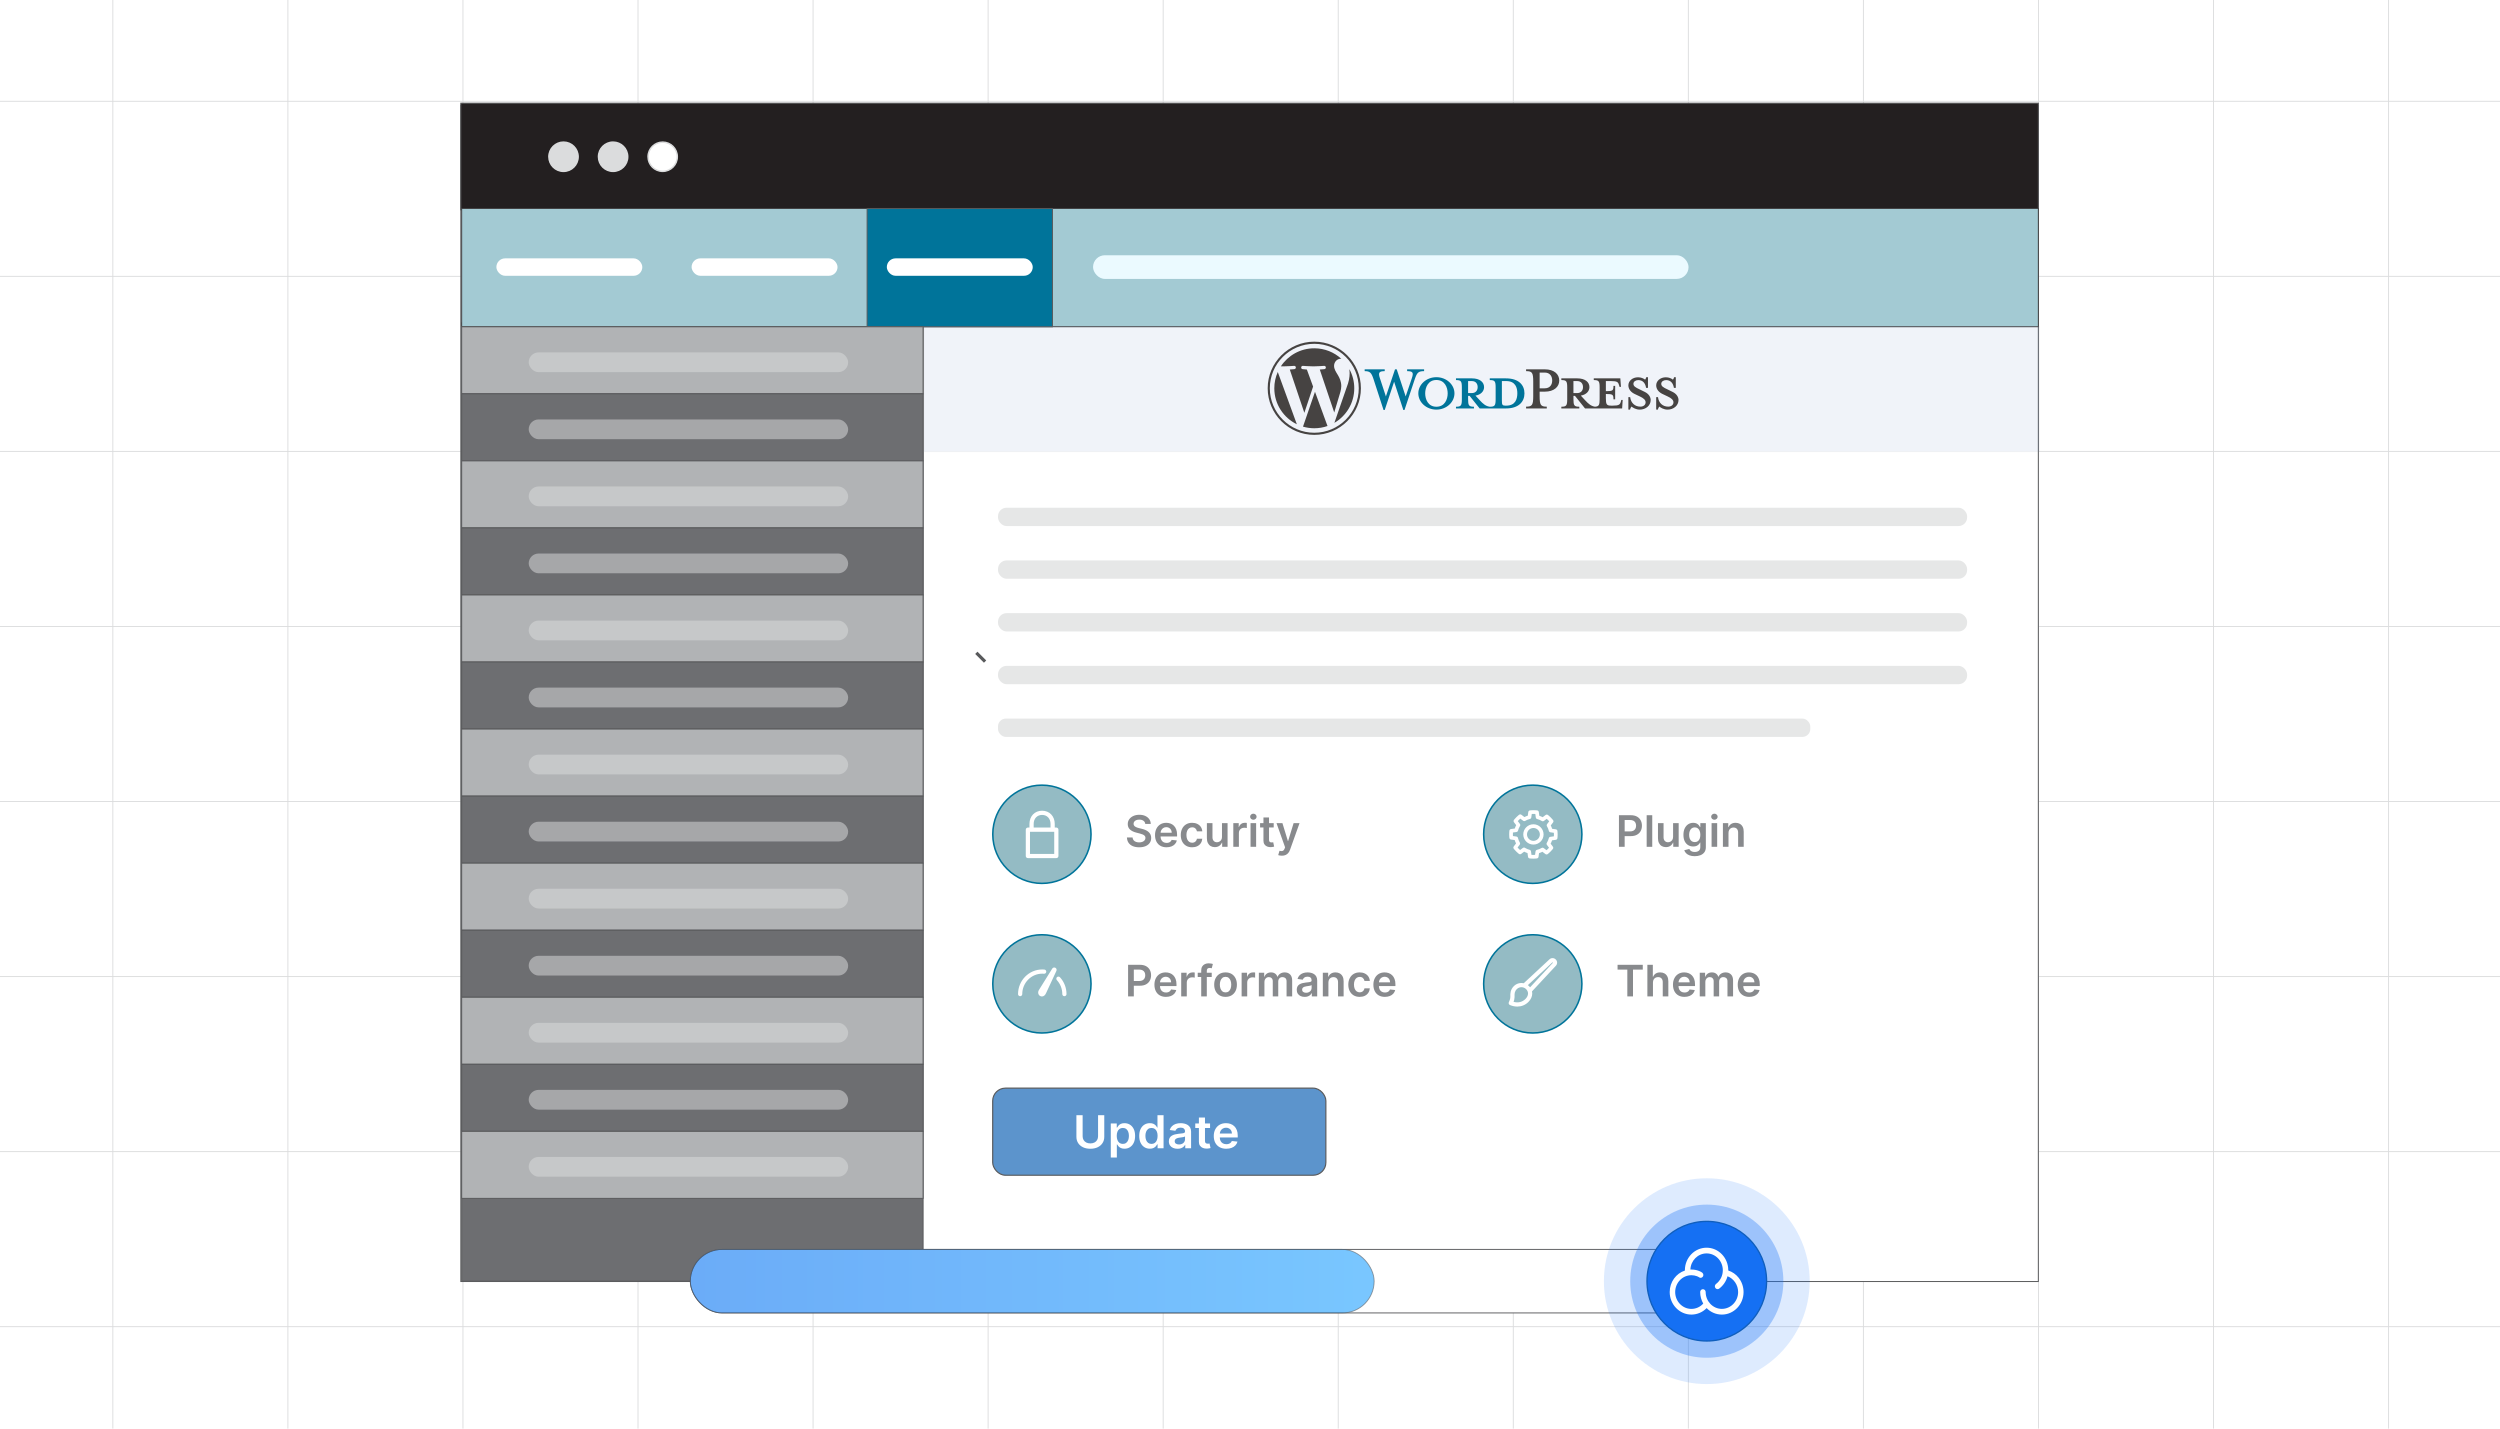 <?xml version="1.0" encoding="UTF-8"?><svg id="Layer_1" xmlns="http://www.w3.org/2000/svg" xmlns:xlink="http://www.w3.org/1999/xlink" viewBox="0 0 350 200"><defs><clipPath id="clippath"><rect width="350" height="200" fill="none" stroke-width="0"/></clipPath><clipPath id="clippath-1"><rect x="-80.979" y="-2.392" width="511.957" height="204.783" fill="none" stroke-width="0"/></clipPath><linearGradient id="linear-gradient" x1="96.643" y1="179.366" x2="192.383" y2="179.366" gradientUnits="userSpaceOnUse"><stop offset=".001" stop-color="#0070f3"/><stop offset=".999" stop-color="#189eff"/></linearGradient><filter id="drop-shadow-1" filterUnits="userSpaceOnUse"><feOffset dx=".278" dy=".278"/><feGaussianBlur result="blur" stdDeviation=".417"/><feFlood flood-color="#333" flood-opacity=".07"/><feComposite in2="blur" operator="in"/><feComposite in="SourceGraphic"/></filter></defs><g clip-path="url(#clippath)"><rect width="350" height="200" fill="#fff" stroke-width="0"/><rect x="-80.979" y="-2.392" width="511.957" height="204.783" fill="#fff" stroke-width="0"/><rect x="-80.979" y="-2.392" width="511.957" height="204.783" fill="#fff" stroke-width="0"/><g clip-path="url(#clippath-1)"><rect x="-80.881" y="-2.434" width="511.957" height="204.783" fill="#fff" stroke-width="0"/><rect x="-204.773" y="-279.914" width="759.742" height="759.742" fill="none" stroke="#dbdcdd" stroke-miterlimit="10" stroke-width=".128"/><line x1="-204.773" y1="185.734" x2="554.969" y2="185.734" fill="none" stroke="#dbdcdd" stroke-miterlimit="10" stroke-width=".128"/><line x1="-204.773" y1="161.227" x2="554.969" y2="161.227" fill="none" stroke="#dbdcdd" stroke-miterlimit="10" stroke-width=".128"/><line x1="-204.773" y1="136.719" x2="554.969" y2="136.719" fill="none" stroke="#dbdcdd" stroke-miterlimit="10" stroke-width=".128"/><line x1="-204.773" y1="112.211" x2="554.969" y2="112.211" fill="none" stroke="#dbdcdd" stroke-miterlimit="10" stroke-width=".128"/><line x1="-204.773" y1="87.703" x2="554.969" y2="87.703" fill="none" stroke="#dbdcdd" stroke-miterlimit="10" stroke-width=".128"/><line x1="-204.773" y1="63.196" x2="554.969" y2="63.196" fill="none" stroke="#dbdcdd" stroke-miterlimit="10" stroke-width=".128"/><line x1="-204.773" y1="38.688" x2="554.969" y2="38.688" fill="none" stroke="#dbdcdd" stroke-miterlimit="10" stroke-width=".128"/><line x1="-204.773" y1="14.18" x2="554.969" y2="14.18" fill="none" stroke="#dbdcdd" stroke-miterlimit="10" stroke-width=".128"/><line x1="334.399" y1="-279.914" x2="334.399" y2="479.828" fill="none" stroke="#dbdcdd" stroke-miterlimit="10" stroke-width=".128"/><line x1="309.891" y1="-279.914" x2="309.891" y2="479.828" fill="none" stroke="#dbdcdd" stroke-miterlimit="10" stroke-width=".128"/><line x1="285.383" y1="-279.914" x2="285.383" y2="479.828" fill="none" stroke="#dbdcdd" stroke-miterlimit="10" stroke-width=".128"/><line x1="260.875" y1="-279.914" x2="260.875" y2="479.828" fill="none" stroke="#dbdcdd" stroke-miterlimit="10" stroke-width=".128"/><line x1="236.368" y1="-279.914" x2="236.368" y2="479.828" fill="none" stroke="#dbdcdd" stroke-miterlimit="10" stroke-width=".128"/><line x1="211.86" y1="-279.914" x2="211.86" y2="479.828" fill="none" stroke="#dbdcdd" stroke-miterlimit="10" stroke-width=".128"/><line x1="187.352" y1="-279.914" x2="187.352" y2="479.828" fill="none" stroke="#dbdcdd" stroke-miterlimit="10" stroke-width=".128"/><line x1="162.844" y1="-279.914" x2="162.844" y2="479.828" fill="none" stroke="#dbdcdd" stroke-miterlimit="10" stroke-width=".128"/><line x1="138.336" y1="-279.914" x2="138.336" y2="479.828" fill="none" stroke="#dbdcdd" stroke-miterlimit="10" stroke-width=".128"/><line x1="113.829" y1="-279.914" x2="113.829" y2="479.828" fill="none" stroke="#dbdcdd" stroke-miterlimit="10" stroke-width=".128"/><line x1="89.321" y1="-279.914" x2="89.321" y2="479.828" fill="none" stroke="#dbdcdd" stroke-miterlimit="10" stroke-width=".128"/><line x1="64.813" y1="-279.914" x2="64.813" y2="479.828" fill="none" stroke="#dbdcdd" stroke-miterlimit="10" stroke-width=".128"/><line x1="40.305" y1="-279.914" x2="40.305" y2="479.828" fill="none" stroke="#dbdcdd" stroke-miterlimit="10" stroke-width=".128"/><line x1="15.797" y1="-279.914" x2="15.797" y2="479.828" fill="none" stroke="#dbdcdd" stroke-miterlimit="10" stroke-width=".128"/><g id="row1"><path id="icon:5" d="M188.159,94.651l-1.113.522c-.288.135-.457.44-.413.756l.163,1.241-.522-1.113c-.135-.288-.44-.457-.756-.413l-1.241.163,1.113-.522c.288-.135.457-.44.413-.756l-.163-1.241.522,1.113c.135.288.44.457.756.413l1.241-.163Z" fill="#fff" stroke-width="0"/></g><g id="row1-2"><path id="icon:5-2" d="M162.746,99.706l-.771.243c-.199.063-.336.247-.335.457l-.002.823-.243-.771c-.063-.199-.247-.336-.457-.335l-.823-.002.771-.243c.199-.063.336-.247.335-.457l.002-.823.243.771c.063.199.247.336.457.335l.823.002Z" fill="#fff" stroke-width="0"/></g><g id="row1-3"><path id="icon:5-3" d="M184.294,116.366l-.607-.499c-.157-.129-.38-.142-.55-.03l-.671.435.499-.607c.129-.157.142-.38.03-.55l-.435-.671.607.499c.157.129.38.142.55.03l.671-.435-.499.607c-.129.157-.142.38-.03.55l.435.671Z" fill="#fff" stroke-width="0"/></g></g><rect x="64.515" y="14.717" width="220.852" height="164.698" fill="#fff" stroke="#58595b" stroke-miterlimit="10" stroke-width=".138"/><rect x="64.515" y="14.442" width="220.852" height="14.94" fill="#231f20" stroke="#58595b" stroke-miterlimit="10" stroke-width=".138"/><circle cx="78.892" cy="21.944" r="2.046" fill="#dbdcdd" stroke="#dbdcdd" stroke-miterlimit="10" stroke-width=".212"/><circle cx="85.833" cy="21.944" r="2.046" fill="#dbdcdd" stroke="#dbdcdd" stroke-miterlimit="10" stroke-width=".212"/><circle cx="92.775" cy="21.944" r="2.046" fill="#fff" stroke="#dbdcdd" stroke-miterlimit="10" stroke-width=".212"/><rect x="64.633" y="45.198" width="64.599" height="134.168" fill="#6d6e71" stroke="#58595b" stroke-miterlimit="10" stroke-width=".138"/><rect x="64.633" y="29.186" width="220.735" height="16.555" fill="#a3cad3" stroke="#414042" stroke-miterlimit="10" stroke-width=".138"/><rect x="121.394" y="29.186" width="25.95" height="16.564" fill="#00749a" stroke="#58595b" stroke-miterlimit="10" stroke-width=".138"/><rect x="64.633" y="45.75" width="64.599" height="9.386" fill="#b1b3b5" stroke="#58595b" stroke-miterlimit="10" stroke-width=".138"/><rect x="64.633" y="55.136" width="64.599" height="9.386" fill="#6d6e71" stroke="#58595b" stroke-miterlimit="10" stroke-width=".138"/><rect x="64.633" y="64.522" width="64.599" height="9.386" fill="#b1b3b5" stroke="#58595b" stroke-miterlimit="10" stroke-width=".138"/><rect x="64.633" y="73.909" width="64.599" height="9.386" fill="#6d6e71" stroke="#58595b" stroke-miterlimit="10" stroke-width=".138"/><rect x="64.633" y="83.295" width="64.599" height="9.386" fill="#b1b3b5" stroke="#58595b" stroke-miterlimit="10" stroke-width=".138"/><rect x="64.633" y="92.681" width="64.599" height="9.386" fill="#6d6e71" stroke="#58595b" stroke-miterlimit="10" stroke-width=".138"/><rect x="64.633" y="102.067" width="64.599" height="9.386" fill="#b1b3b5" stroke="#58595b" stroke-miterlimit="10" stroke-width=".138"/><rect x="64.633" y="111.454" width="64.599" height="9.386" fill="#6d6e71" stroke="#58595b" stroke-miterlimit="10" stroke-width=".138"/><rect x="64.633" y="120.84" width="64.599" height="9.386" fill="#b1b3b5" stroke="#58595b" stroke-miterlimit="10" stroke-width=".138"/><rect x="64.633" y="130.226" width="64.599" height="9.386" fill="#6d6e71" stroke="#58595b" stroke-miterlimit="10" stroke-width=".138"/><rect x="64.633" y="139.612" width="64.599" height="9.386" fill="#b1b3b5" stroke="#58595b" stroke-miterlimit="10" stroke-width=".138"/><rect x="64.633" y="148.998" width="64.599" height="9.386" fill="#6d6e71" stroke="#58595b" stroke-miterlimit="10" stroke-width=".138"/><rect x="64.633" y="158.385" width="64.599" height="9.386" fill="#b1b3b5" stroke="#58595b" stroke-miterlimit="10" stroke-width=".138"/><rect x="74.019" y="49.336" width="44.722" height="2.766" rx="1.383" ry="1.383" fill="#c6c8c9" stroke-width="0"/><rect x="74.019" y="58.722" width="44.722" height="2.766" rx="1.383" ry="1.383" fill="#dbdcdd" opacity=".52" stroke-width="0"/><rect x="74.019" y="68.109" width="44.722" height="2.766" rx="1.383" ry="1.383" fill="#c6c8c9" stroke-width="0"/><rect x="74.019" y="77.495" width="44.722" height="2.766" rx="1.383" ry="1.383" fill="#dbdcdd" opacity=".52" stroke-width="0"/><rect x="74.019" y="86.881" width="44.722" height="2.766" rx="1.383" ry="1.383" fill="#c6c8c9" stroke-width="0"/><rect x="74.019" y="96.267" width="44.722" height="2.766" rx="1.383" ry="1.383" fill="#dbdcdd" opacity=".52" stroke-width="0"/><rect x="74.019" y="105.653" width="44.722" height="2.766" rx="1.383" ry="1.383" fill="#c6c8c9" stroke-width="0"/><rect x="74.019" y="115.04" width="44.722" height="2.766" rx="1.383" ry="1.383" fill="#dbdcdd" opacity=".52" stroke-width="0"/><rect x="74.019" y="124.426" width="44.722" height="2.766" rx="1.383" ry="1.383" fill="#c6c8c9" stroke-width="0"/><rect x="74.019" y="133.812" width="44.722" height="2.766" rx="1.383" ry="1.383" fill="#dbdcdd" opacity=".52" stroke-width="0"/><rect x="74.019" y="143.198" width="44.722" height="2.766" rx="1.383" ry="1.383" fill="#c6c8c9" stroke-width="0"/><rect x="74.019" y="152.584" width="44.722" height="2.766" rx="1.383" ry="1.383" fill="#dbdcdd" opacity=".52" stroke-width="0"/><rect x="74.019" y="161.971" width="44.722" height="2.766" rx="1.383" ry="1.383" fill="#c6c8c9" stroke-width="0"/><rect x="69.494" y="36.171" width="20.429" height="2.439" rx="1.22" ry="1.22" fill="#fff" stroke-width="0"/><rect x="96.824" y="36.171" width="20.429" height="2.439" rx="1.22" ry="1.22" fill="#fff" stroke-width="0"/><rect x="124.155" y="36.171" width="20.429" height="2.439" rx="1.22" ry="1.22" fill="#fff" stroke-width="0"/><rect x="153.026" y="35.734" width="83.372" height="3.313" rx="1.656" ry="1.656" fill="#ebfaff" stroke-width="0"/><line x1="136.686" y1="91.395" x2="137.912" y2="92.622" fill="none" stroke="#58595b" stroke-miterlimit="10" stroke-width=".45"/><rect x="129.359" y="45.709" width="156.125" height="17.519" fill="#3f6eb6" opacity=".08" stroke="#9c9ea1" stroke-miterlimit="10" stroke-width=".129"/><path d="M210.832,52.971h-2.264v.24c.708,0,.822.152.822,1.05v1.619c0,.898-.114,1.062-.822,1.062-.544-.076-.911-.367-1.417-.923l-.582-.632c.784-.139,1.201-.632,1.201-1.189,0-.696-.594-1.227-1.707-1.227h-2.226v.24c.708,0,.822.152.822,1.05v1.619c0,.898-.114,1.062-.822,1.062v.24h2.517v-.24c-.708,0-.822-.165-.822-1.062v-.455h.215l1.404,1.758h3.68c1.808,0,2.593-.961,2.593-2.112-0-1.151-.784-2.099-2.593-2.099h0ZM205.533,55.032v-1.682h.518c.569,0,.822.392.822.847,0,.443-.253.835-.822.835h-.518ZM210.87,56.791h-.089c-.455,0-.518-.114-.518-.696v-2.745h.607c1.315,0,1.556.961,1.556,1.707,0,.771-.24,1.733-1.556,1.733ZM196.794,55.501l.873-2.58c.253-.746.139-.961-.67-.961v-.253h2.378v.253c-.797,0-.986.19-1.303,1.113l-1.442,4.326h-.164l-1.29-3.959-1.315,3.959h-.164l-1.404-4.325c-.304-.923-.506-1.113-1.24-1.113v-.253h2.808v.253c-.746,0-.949.177-.683.961l.847,2.58,1.277-3.794h.24l1.252,3.794h0ZM201.094,57.347c-1.391,0-2.53-1.024-2.53-2.277,0-1.24,1.138-2.264,2.53-2.264s2.53,1.024,2.53,2.264c0,1.252-1.138,2.277-2.53,2.277ZM201.094,53.199c-1.163,0-1.568,1.05-1.568,1.872,0,.835.405,1.872,1.568,1.872,1.176,0,1.581-1.037,1.581-1.872-0-.822-.405-1.872-1.581-1.872h0Z" fill="#00749a" stroke-width="0"/><path d="M216.549,56.93v.253h-2.896v-.253c.848,0,.999-.215.999-1.48v-2.023c0-1.265-.152-1.467-.999-1.467v-.253h2.618c1.303,0,2.024.67,2.024,1.569,0,.873-.721,1.556-2.024,1.556h-.721v.62c0,1.265.152,1.48.999,1.48h0ZM216.271,52.161h-.721v2.201h.721c.708,0,1.037-.493,1.037-1.088,0-.607-.329-1.113-1.037-1.113ZM226.983,55.994l-.063.228c-.114.417-.253.569-1.151.569h-.177c-.658,0-.771-.152-.771-1.05v-.582c.987,0,1.062.088,1.062.746h.24v-1.885h-.24c0,.658-.076.746-1.062.746v-1.416h.696c.898,0,1.037.152,1.151.569l.064.24h.202l-.088-1.189h-3.719v.24c.708,0,.822.152.822,1.05v1.619c0,.822-.097,1.028-.655,1.058-.531-.081-.895-.37-1.394-.919l-.582-.632c.784-.139,1.202-.632,1.202-1.189,0-.696-.595-1.227-1.707-1.227h-2.226v.24c.708,0,.822.152.822,1.05v1.619c0,.898-.114,1.062-.822,1.062v.24h2.517v-.24c-.708,0-.822-.165-.822-1.062v-.455h.215l1.404,1.758h5.198l.076-1.189-.19-0h0ZM220.28,55.032v-1.682h.518c.569,0,.822.392.822.847,0,.443-.253.835-.822.835h-.518ZM229.55,57.347c-.506,0-.949-.266-1.138-.43-.063.063-.177.253-.202.43h-.24v-1.745h.253c.101.835.683,1.328,1.429,1.328.405,0,.734-.228.734-.607,0-.329-.291-.582-.809-.822l-.721-.342c-.506-.24-.885-.658-.885-1.214,0-.607.569-1.125,1.353-1.125.417,0,.771.152.987.329.063-.051.127-.19.164-.342h.24v1.493h-.266c-.089-.595-.417-1.088-1.088-1.088-.354,0-.683.202-.683.519,0,.329.266.506.873.784l.696.342c.607.291.847.759.847,1.138 0.0.797-.696,1.353-1.543,1.353h0ZM233.446,57.347c-.506,0-.949-.266-1.138-.43-.063.063-.177.253-.202.43h-.24v-1.745h.253c.101.835.683,1.328,1.429,1.328.405,0,.734-.228.734-.607,0-.329-.291-.582-.809-.822l-.721-.342c-.506-.24-.885-.658-.885-1.214,0-.607.569-1.125,1.353-1.125.417,0,.771.152.987.329.063-.051.126-.19.164-.342h.24v1.493h-.266c-.089-.595-.417-1.088-1.088-1.088-.354,0-.683.202-.683.519,0,.329.266.506.873.784l.696.342c.607.291.847.759.847,1.138-0.0.797-.696,1.353-1.543,1.353h0Z" fill="#464342" stroke-width="0"/><path d="M178.404,54.359c0,2.216,1.288,4.13,3.155,5.037l-2.67-7.316c-.32.717-.485,1.493-.485,2.278ZM187.78,54.077c0-.692-.248-1.171-.462-1.544-.284-.461-.55-.852-.55-1.313,0-.514.39-.994.94-.994.025,0,.048.003.072.004-.996-.912-2.322-1.469-3.78-1.469-1.955,0-3.676,1.003-4.677,2.523.131.004.255.007.36.007.586,0,1.492-.071,1.492-.071.302-.018.337.425.036.461,0,0-.303.036-.641.053l2.038,6.063,1.225-3.674-.872-2.389c-.301-.018-.587-.053-.587-.053-.302-.018-.266-.479.035-.461,0,0,.924.071,1.474.071.585,0,1.492-.071,1.492-.071.302-.018.337.425.036.461,0,0-.304.036-.641.053l2.023,6.017.558-1.866c.242-.774.426-1.33.426-1.809Z" fill="#464342" stroke-width="0"/><path d="M184.099,54.849l-1.679,4.88c.513.151,1.046.228,1.581.228.633 0,1.262-.107,1.859-.317-.015-.025-.029-.05-.04-.077l-1.721-4.714ZM188.912,51.674c.024.178.038.37.038.576,0,.568-.106,1.206-.426,2.005l-1.71,4.943c1.664-.97,2.783-2.773,2.783-4.838.002-.939-.234-1.862-.686-2.685h0Z" fill="#464342" stroke-width="0"/><path d="M184.001,47.834c-3.598,0-6.525,2.927-6.525,6.524s2.927,6.525,6.525,6.525,6.525-2.927,6.525-6.525c-0-3.598-2.928-6.524-6.525-6.524ZM184.001,60.585c-3.433,0-6.226-2.793-6.226-6.226s2.793-6.225,6.226-6.225,6.225,2.793,6.225,6.225c0,3.433-2.792,6.226-6.225,6.226h0Z" fill="#464342" stroke-width="0"/><rect x="139.719" y="71.079" width="135.677" height="2.567" rx="1.202" ry="1.202" fill="#e6e7e7" stroke-width="0"/><rect x="139.719" y="78.46" width="135.677" height="2.567" rx="1.202" ry="1.202" fill="#e6e7e7" stroke-width="0"/><rect x="139.719" y="93.221" width="135.677" height="2.567" rx="1.202" ry="1.202" fill="#e6e7e7" stroke-width="0"/><rect x="139.719" y="100.601" width="113.721" height="2.567" rx="1.101" ry="1.101" fill="#e6e7e7" stroke-width="0"/><rect x="139.719" y="85.84" width="135.677" height="2.567" rx="1.202" ry="1.202" fill="#e6e7e7" stroke-width="0"/><circle cx="145.867" cy="116.798" r="6.877" fill="#94bbc4" stroke="#00749a" stroke-miterlimit="10" stroke-width=".219"/><path d="M160.335,115.346c-.02-.189-.104-.336-.253-.441-.149-.105-.343-.158-.58-.158-.167,0-.31.025-.43.076-.119.05-.211.119-.274.205-.064.086-.096.185-.098.296,0,.092.021.172.064.24.043.068.101.125.174.172.074.047.155.086.244.118s.179.059.27.08l.415.103c.167.039.328.092.483.158.155.066.294.15.417.251.123.101.221.223.292.365.072.143.108.31.108.501,0,.259-.066.487-.199.684-.133.197-.324.35-.574.46-.25.11-.552.165-.906.165-.344,0-.643-.053-.895-.16-.253-.106-.45-.262-.592-.467-.142-.205-.218-.454-.23-.747h.789c.012.154.059.282.143.384s.192.179.327.229.286.076.453.076c.174,0,.327-.026.459-.079.132-.052.235-.126.31-.22.075-.094.113-.205.114-.332-.002-.115-.035-.21-.102-.286-.066-.076-.159-.139-.277-.19-.119-.051-.257-.097-.416-.137l-.503-.13c-.365-.093-.652-.236-.863-.426-.211-.191-.316-.445-.316-.762,0-.261.071-.489.213-.685.142-.196.335-.348.58-.457.245-.109.522-.163.832-.163.314,0,.589.054.826.163s.423.259.559.452c.135.192.205.413.209.662h-.771Z" fill="#888a8d" stroke-width="0"/><path d="M163.315,118.619c-.333,0-.62-.07-.861-.208-.241-.139-.427-.336-.556-.592-.129-.256-.194-.557-.194-.904,0-.341.065-.641.195-.899.13-.259.313-.46.548-.605.234-.144.51-.217.827-.217.205,0,.398.033.58.098s.343.167.484.303c.14.137.251.311.332.522s.121.462.121.752v.24h-2.72v-.527h1.97c-.002-.15-.034-.283-.097-.401-.063-.117-.151-.209-.265-.277-.113-.068-.244-.102-.394-.102-.16,0-.3.039-.421.116-.121.077-.215.178-.282.302s-.101.261-.102.409v.46c0,.193.035.358.106.496.07.138.169.243.296.315.127.073.275.109.445.109.114,0,.217-.016.309-.048.092-.033.172-.081.24-.144.067-.063.119-.142.153-.235l.73.082c-.046.193-.133.361-.262.504-.129.144-.293.254-.494.333-.2.078-.429.118-.687.118Z" fill="#888a8d" stroke-width="0"/><path d="M166.898,118.619c-.332,0-.615-.073-.852-.218-.237-.145-.419-.347-.547-.604-.127-.257-.191-.553-.191-.889,0-.337.065-.635.194-.893.129-.259.313-.46.55-.605.237-.144.517-.217.841-.217.269,0,.508.049.716.148.208.099.374.237.498.416.124.18.194.389.212.627h-.748c-.03-.16-.102-.293-.215-.4-.113-.107-.264-.161-.453-.161-.16,0-.3.043-.421.128-.121.086-.215.208-.282.369-.067.16-.101.351-.101.574,0,.227.033.42.1.583s.16.287.28.373c.12.087.262.131.424.131.115,0,.219-.022.31-.066s.168-.108.23-.191.104-.185.127-.305h.748c-.019.235-.088.443-.207.624s-.282.322-.488.423-.448.152-.726.152Z" fill="#888a8d" stroke-width="0"/><path d="M171.078,117.158v-1.922h.782v3.318h-.758v-.59h-.034c-.075.186-.198.338-.369.456-.17.118-.38.177-.629.177-.218,0-.409-.048-.576-.145s-.296-.239-.39-.426c-.093-.186-.14-.412-.14-.677v-2.113h.782v1.992c0,.21.058.377.173.501s.267.186.454.186c.115,0,.227-.028.335-.085s.197-.14.267-.252c.07-.112.105-.252.105-.42Z" fill="#888a8d" stroke-width="0"/><path d="M172.663,118.554v-3.318h.758v.553h.034c.06-.191.165-.339.312-.444.147-.104.316-.156.506-.156.043,0,.092.002.146.005.054.003.099.009.135.016v.719c-.033-.012-.085-.022-.157-.031s-.14-.014-.206-.014c-.143,0-.271.031-.383.092-.113.061-.202.146-.267.254-.065.108-.097.232-.097.373v1.951h-.782Z" fill="#888a8d" stroke-width="0"/><path d="M175.469,114.765c-.124,0-.231-.042-.32-.124-.089-.083-.134-.183-.134-.299,0-.118.044-.219.134-.302.089-.083.196-.124.32-.124.126,0,.232.042.321.124.088.083.133.184.133.302,0,.116-.044.216-.133.299-.088.083-.195.124-.321.124ZM175.076,118.554v-3.318h.782v3.318h-.782Z" fill="#888a8d" stroke-width="0"/><path d="M178.318,115.236v.605h-1.907v-.605h1.907ZM176.882,114.441h.782v3.115c0,.105.016.185.049.241.032.056.075.093.128.114.054.02.112.03.177.03.05,0,.095-.004.136-.011.041-.007.072-.014.094-.019l.132.611c-.042.014-.102.03-.179.047-.076.017-.171.027-.281.03-.196.006-.372-.024-.529-.09s-.281-.168-.373-.306c-.091-.138-.136-.311-.135-.518v-3.245Z" fill="#888a8d" stroke-width="0"/><path d="M179.458,119.798c-.106,0-.205-.008-.295-.025s-.161-.036-.215-.057l.182-.609c.113.033.215.049.305.047.089-.002.168-.029.236-.083.068-.054.126-.144.174-.269l.067-.179-1.203-3.387h.829l.765,2.506h.034l.768-2.506h.831l-1.328,3.72c-.062.176-.144.327-.246.453-.102.126-.228.222-.375.289-.147.067-.324.101-.528.101Z" fill="#888a8d" stroke-width="0"/><circle cx="145.867" cy="137.742" r="6.877" fill="#94bbc4" stroke="#00749a" stroke-miterlimit="10" stroke-width=".219"/><path d="M157.932,139.497v-4.424h1.659c.34,0,.625.064.856.19.231.127.406.301.525.522.119.221.178.472.178.752,0,.284-.06.536-.179.756-.12.22-.296.394-.529.519s-.52.189-.862.189h-1.1v-.659h.992c.199,0,.361-.034.488-.103.127-.069.221-.164.282-.285s.092-.26.092-.417c0-.157-.031-.295-.092-.415s-.156-.213-.283-.28-.291-.101-.491-.101h-.734v3.754h-.801Z" fill="#888a8d" stroke-width="0"/><path d="M163.232,139.562c-.333,0-.62-.07-.861-.208-.241-.139-.427-.336-.556-.592-.129-.256-.194-.557-.194-.904,0-.341.065-.641.195-.899.13-.259.313-.46.548-.605.234-.144.51-.217.827-.217.205,0,.398.033.58.098s.343.167.484.303c.14.137.251.311.332.522s.121.462.121.752v.24h-2.72v-.527h1.97c-.002-.15-.034-.283-.097-.401-.063-.117-.151-.209-.265-.277-.113-.068-.244-.102-.394-.102-.16,0-.3.039-.421.116-.121.077-.215.178-.282.302s-.101.261-.102.409v.46c0,.193.035.358.106.496.07.138.169.243.296.315.127.073.275.109.445.109.114,0,.217-.016.309-.048.092-.033.172-.081.24-.144.067-.063.119-.142.153-.235l.73.082c-.046.193-.133.361-.262.504-.129.144-.293.254-.494.333-.2.078-.429.118-.687.118Z" fill="#888a8d" stroke-width="0"/><path d="M165.369,139.497v-3.318h.758v.553h.034c.06-.191.165-.339.312-.444.147-.104.316-.156.506-.156.043,0,.092.002.146.005.054.003.099.009.135.016v.719c-.033-.012-.085-.022-.157-.031s-.14-.014-.206-.014c-.143,0-.271.031-.383.092-.113.061-.202.146-.267.254-.065.108-.097.232-.097.373v1.951h-.782Z" fill="#888a8d" stroke-width="0"/><path d="M169.641,136.179v.605h-1.961v-.605h1.961ZM168.17,139.497v-3.631c0-.224.046-.409.139-.558.093-.148.218-.259.375-.333.157-.073.331-.11.522-.11.136,0,.256.011.361.033.105.021.183.041.233.058l-.156.605c-.033-.01-.075-.021-.125-.031s-.106-.017-.169-.017c-.145,0-.248.035-.308.105-.06.07-.089.169-.089.299v3.579h-.784Z" fill="#888a8d" stroke-width="0"/><path d="M171.577,139.562c-.324,0-.605-.071-.842-.214-.238-.143-.422-.342-.552-.599s-.195-.556-.195-.898.065-.643.195-.901.315-.458.552-.601c.237-.142.518-.213.842-.213.324,0,.605.071.842.213.238.143.421.343.552.601s.196.558.196.901-.065.642-.196.898-.314.456-.552.599-.519.214-.842.214ZM171.581,138.936c.175,0,.322-.049.44-.146s.206-.228.265-.392.087-.347.087-.548c0-.203-.029-.387-.087-.552-.058-.165-.146-.296-.265-.394s-.265-.147-.44-.147c-.18,0-.33.049-.448.147-.119.098-.207.23-.266.394-.059.165-.088.349-.088.552,0,.202.029.384.088.548.058.164.146.295.266.392.119.097.268.146.448.146Z" fill="#888a8d" stroke-width="0"/><path d="M173.827,139.497v-3.318h.758v.553h.034c.06-.191.165-.339.312-.444.147-.104.316-.156.506-.156.043,0,.092.002.146.005.054.003.099.009.135.016v.719c-.033-.012-.085-.022-.157-.031s-.14-.014-.206-.014c-.143,0-.271.031-.383.092-.113.061-.202.146-.267.254-.065.108-.097.232-.097.373v1.951h-.782Z" fill="#888a8d" stroke-width="0"/><path d="M176.24,139.497v-3.318h.747v.564h.039c.068-.19.184-.339.343-.446.16-.107.351-.161.572-.161.225,0,.415.054.569.163.155.108.264.256.327.444h.035c.073-.185.197-.332.372-.442s.383-.165.623-.165c.306,0,.555.096.748.289.192.193.289.475.289.845v2.227h-.784v-2.106c0-.206-.055-.357-.164-.453s-.243-.144-.401-.144c-.189,0-.336.059-.442.176-.105.118-.158.27-.158.457v2.069h-.767v-2.139c0-.171-.052-.308-.155-.41-.102-.102-.237-.153-.402-.153-.112,0-.215.028-.307.085-.093.057-.166.137-.221.24-.055.102-.082.223-.082.359v2.018h-.781Z" fill="#888a8d" stroke-width="0"/><path d="M182.655,139.564c-.21,0-.399-.038-.567-.113-.167-.076-.3-.188-.398-.336-.097-.148-.145-.331-.145-.549,0-.187.035-.342.103-.464.069-.122.164-.22.283-.293.119-.074.255-.129.405-.168s.307-.066.468-.084c.194-.02.352-.038.473-.055s.209-.043.265-.078c.056-.035.083-.09.083-.165v-.013c0-.163-.048-.289-.144-.378s-.235-.134-.417-.134c-.191,0-.343.042-.454.126-.112.084-.188.182-.227.296l-.73-.104c.058-.202.152-.37.285-.506.132-.136.294-.238.485-.307.192-.068.403-.102.636-.102.159,0,.318.019.477.056.158.037.303.099.434.185.131.085.236.202.316.349s.12.331.12.551v2.221h-.752v-.456h-.025c-.048.092-.114.178-.2.258-.086.08-.193.144-.322.192s-.279.072-.452.072ZM182.858,138.989c.157,0,.293-.031.408-.094s.204-.146.267-.249.094-.217.094-.339v-.391c-.024.02-.065.039-.124.056-.058.017-.123.032-.195.045-.072.013-.144.024-.214.034-.07.01-.132.019-.184.026-.116.016-.221.042-.314.078-.092.036-.165.086-.218.15-.054.065-.08.146-.08.248,0,.144.053.252.158.326.104.073.238.11.401.11Z" fill="#888a8d" stroke-width="0"/><path d="M185.977,137.553v1.944h-.782v-3.318h.748v.564h.039c.076-.186.198-.334.365-.443.168-.109.376-.164.624-.164.229,0,.429.049.599.146.171.098.304.24.398.426.095.185.142.411.14.676v2.113h-.782v-1.992c0-.222-.057-.395-.171-.52-.115-.125-.273-.188-.475-.188-.137,0-.258.03-.364.09-.105.06-.189.145-.248.258s-.09.248-.09.409Z" fill="#888a8d" stroke-width="0"/><path d="M190.352,139.562c-.331,0-.615-.073-.852-.218-.237-.145-.419-.347-.547-.604-.127-.257-.191-.553-.191-.889,0-.337.065-.635.195-.893.129-.259.312-.46.549-.605.237-.144.518-.217.842-.217.27,0,.508.049.716.148s.374.237.498.416c.124.18.194.389.212.627h-.747c-.03-.16-.102-.293-.216-.4-.112-.107-.264-.161-.452-.161-.16,0-.3.043-.421.128-.121.086-.215.208-.282.369-.067.16-.101.351-.101.574,0,.227.033.42.1.583s.159.287.279.373c.121.087.262.131.425.131.115,0,.219-.022.31-.066.092-.044.169-.108.231-.191s.104-.185.128-.305h.747c-.019.235-.088.443-.208.624-.119.181-.282.322-.487.423-.206.102-.448.152-.727.152Z" fill="#888a8d" stroke-width="0"/><path d="M193.886,139.562c-.333,0-.62-.07-.861-.208-.241-.139-.427-.336-.556-.592-.13-.256-.195-.557-.195-.904,0-.341.065-.641.196-.899.13-.259.312-.46.547-.605.235-.144.511-.217.827-.217.205,0,.398.033.58.098.183.065.344.167.484.303.141.137.251.311.331.522.081.211.121.462.121.752v.24h-2.72v-.527h1.971c-.002-.15-.034-.283-.098-.401-.064-.117-.151-.209-.265-.277s-.244-.102-.394-.102c-.16,0-.301.039-.422.116s-.215.178-.281.302c-.067.124-.102.261-.102.409v.46c0,.193.035.358.105.496s.169.243.296.315.275.109.445.109c.113,0,.216-.016.309-.048.092-.033.172-.081.239-.144.068-.063.119-.142.153-.235l.731.082c-.046.193-.134.361-.263.504-.129.144-.293.254-.493.333-.2.078-.43.118-.686.118Z" fill="#888a8d" stroke-width="0"/><circle cx="214.589" cy="116.798" r="6.877" fill="#94bbc4" stroke="#00749a" stroke-miterlimit="10" stroke-width=".219"/><path d="M226.653,118.554v-4.424h1.659c.34,0,.625.064.856.19.231.127.405.301.524.522.119.221.179.472.179.752,0,.284-.06.536-.18.756-.119.22-.296.394-.529.519s-.52.189-.862.189h-1.099v-.659h.991c.198,0,.361-.034.488-.103.127-.069.221-.164.281-.285.061-.121.092-.26.092-.417,0-.157-.03-.295-.092-.415-.06-.12-.155-.213-.282-.28-.128-.067-.292-.101-.492-.101h-.734v3.754h-.801Z" fill="#888a8d" stroke-width="0"/><path d="M231.315,114.13v4.424h-.782v-4.424h.782Z" fill="#888a8d" stroke-width="0"/><path d="M234.232,117.158v-1.922h.782v3.318h-.759v-.59h-.034c-.075.186-.198.338-.368.456-.171.118-.381.177-.63.177-.218,0-.409-.048-.576-.145-.166-.097-.296-.239-.39-.426s-.141-.412-.141-.677v-2.113h.782v1.992c0,.21.058.377.173.501s.267.186.454.186c.115,0,.227-.028.334-.085.108-.056.197-.14.268-.252.069-.112.104-.252.104-.42Z" fill="#888a8d" stroke-width="0"/><path d="M237.261,119.867c-.281,0-.522-.038-.724-.114-.201-.075-.363-.177-.486-.303-.122-.127-.207-.267-.255-.421l.704-.17c.032.065.078.129.139.193.06.064.143.117.245.16s.233.064.39.064c.222,0,.405-.054.551-.161s.219-.283.219-.528v-.628h-.039c-.04.081-.1.164-.176.248-.077.085-.179.156-.305.214s-.284.086-.475.086c-.255,0-.485-.06-.692-.181-.206-.12-.37-.3-.492-.54s-.183-.54-.183-.902c0-.364.06-.672.183-.923.122-.251.286-.442.493-.572.208-.13.439-.195.693-.195.194,0,.355.033.481.098s.226.144.301.235.132.178.171.258h.043v-.549h.771v3.372c0,.284-.068.518-.203.704-.136.185-.32.325-.556.417-.234.092-.501.138-.799.138ZM237.268,117.893c.165,0,.307-.04.423-.121.117-.081.205-.197.266-.348.06-.151.091-.333.091-.544,0-.209-.03-.392-.09-.549-.06-.157-.147-.279-.264-.366-.115-.087-.258-.131-.426-.131-.175,0-.32.045-.436.136-.117.091-.205.215-.264.373-.06.158-.089.337-.089.537,0,.203.03.38.09.532s.148.27.266.354c.117.084.262.126.434.126Z" fill="#888a8d" stroke-width="0"/><path d="M240.016,114.765c-.124,0-.231-.042-.319-.124-.09-.083-.135-.183-.135-.299,0-.118.045-.219.135-.302.089-.083.195-.124.319-.124.125,0,.232.042.32.124.089.083.133.184.133.302,0,.116-.044.216-.133.299-.088.083-.195.124-.32.124ZM239.622,118.554v-3.318h.782v3.318h-.782Z" fill="#888a8d" stroke-width="0"/><path d="M241.989,116.61v1.944h-.782v-3.318h.748v.564h.039c.076-.186.198-.334.365-.443.168-.109.376-.164.624-.164.229,0,.429.049.599.146.171.098.304.24.398.426.095.185.142.411.14.676v2.113h-.782v-1.992c0-.222-.057-.395-.171-.52-.115-.125-.273-.188-.475-.188-.137,0-.258.03-.364.09-.105.06-.189.145-.248.258s-.09.248-.09.409Z" fill="#888a8d" stroke-width="0"/><circle cx="214.589" cy="137.742" r="6.877" fill="#94bbc4" stroke="#00749a" stroke-miterlimit="10" stroke-width=".219"/><path d="M226.459,135.745v-.672h3.529v.672h-1.367v3.752h-.795v-3.752h-1.367Z" fill="#888a8d" stroke-width="0"/><path d="M231.414,137.553v1.944h-.782v-4.424h.765v1.67h.039c.078-.188.198-.335.362-.444.163-.109.372-.163.625-.163.231,0,.432.048.603.144.172.097.305.238.398.423.095.185.142.413.142.68v2.113h-.782v-1.992c0-.223-.057-.397-.171-.521-.115-.124-.275-.187-.481-.187-.138,0-.262.03-.37.09-.108.06-.193.145-.255.258s-.092.248-.092.409Z" fill="#888a8d" stroke-width="0"/><path d="M235.829,139.562c-.333,0-.62-.07-.861-.208-.241-.139-.427-.336-.556-.592-.13-.256-.195-.557-.195-.904,0-.341.065-.641.196-.899.13-.259.312-.46.547-.605.235-.144.511-.217.827-.217.205,0,.398.033.58.098.183.065.344.167.484.303.141.137.251.311.331.522.081.211.121.462.121.752v.24h-2.72v-.527h1.971c-.002-.15-.034-.283-.098-.401-.064-.117-.151-.209-.265-.277s-.244-.102-.394-.102c-.16,0-.301.039-.422.116s-.215.178-.281.302c-.067.124-.102.261-.102.409v.46c0,.193.035.358.105.496s.169.243.296.315.275.109.445.109c.113,0,.216-.016.309-.048.092-.033.172-.081.239-.144.068-.063.119-.142.153-.235l.731.082c-.046.193-.134.361-.263.504-.129.144-.293.254-.493.333-.2.078-.43.118-.686.118Z" fill="#888a8d" stroke-width="0"/><path d="M237.965,139.497v-3.318h.748v.564h.039c.068-.19.184-.339.343-.446.16-.107.351-.161.572-.161.225,0,.415.054.569.163.155.108.264.256.327.444h.035c.073-.185.197-.332.372-.442s.383-.165.623-.165c.306,0,.555.096.748.289.192.193.289.475.289.845v2.227h-.784v-2.106c0-.206-.055-.357-.164-.453s-.243-.144-.401-.144c-.189,0-.336.059-.442.176-.105.118-.158.27-.158.457v2.069h-.767v-2.139c0-.171-.052-.308-.155-.41-.102-.102-.237-.153-.402-.153-.112,0-.215.028-.307.085-.093.057-.166.137-.221.24-.055.102-.082.223-.082.359v2.018h-.782Z" fill="#888a8d" stroke-width="0"/><path d="M244.895,139.562c-.333,0-.62-.07-.861-.208-.241-.139-.427-.336-.556-.592-.13-.256-.195-.557-.195-.904,0-.341.065-.641.196-.899.13-.259.312-.46.547-.605.235-.144.511-.217.827-.217.205,0,.398.033.58.098.183.065.344.167.484.303.141.137.251.311.331.522.081.211.121.462.121.752v.24h-2.72v-.527h1.971c-.002-.15-.034-.283-.098-.401-.064-.117-.151-.209-.265-.277s-.244-.102-.394-.102c-.16,0-.301.039-.422.116s-.215.178-.281.302c-.067.124-.102.261-.102.409v.46c0,.193.035.358.105.496s.169.243.296.315.275.109.445.109c.113,0,.216-.016.309-.048.092-.033.172-.081.239-.144.068-.063.119-.142.153-.235l.731.082c-.046.193-.134.361-.263.504-.129.144-.293.254-.493.333-.2.078-.43.118-.686.118Z" fill="#888a8d" stroke-width="0"/><path d="M214.679,118.241c-.784,0-1.422-.638-1.422-1.422s.638-1.422,1.422-1.422,1.422.638,1.422,1.422-.638,1.422-1.422,1.422ZM214.679,115.919c-.496,0-.9.404-.9.9s.404.9.9.9.9-.404.9-.9-.404-.9-.9-.9ZM214.679,120.211h-.04c-.256,0-.481-.029-.491-.03-.117-.015-.209-.106-.225-.223l-.073-.528c-.162-.051-.319-.118-.468-.198l-.417.314c-.094.071-.224.07-.317-.002-.008-.006-.187-.145-.368-.326l-.028-.028c-.181-.181-.32-.36-.326-.368-.072-.093-.073-.223-.002-.317l.322-.425c-.078-.151-.142-.308-.191-.471l-.517-.073c-.116-.017-.207-.109-.222-.225-.001-.009-.03-.235-.03-.491v-.04c0-.256.029-.481.03-.491.015-.117.106-.209.223-.225l.529-.073c.051-.162.117-.318.198-.467l-.315-.419c-.071-.094-.07-.224.002-.317.006-.008.145-.187.326-.368l.028-.028c.181-.181.36-.32.368-.326.093-.072.223-.073.317-.002l.426.323c.15-.078.307-.142.469-.19l.074-.519c.017-.116.109-.207.225-.222.009-.001.235-.03.491-.03h.04c.256,0,.481.029.491.03.117.015.209.107.225.224l.072.53c.161.051.317.117.467.198l.419-.315c.094-.071.223-.07.317.002.008.006.187.145.368.326l.028.028c.181.181.32.361.326.368.072.093.073.224.001.317l-.323.425c.078.15.142.308.191.47l.518.074c.116.017.207.109.222.225.001.009.03.235.03.491v.04c0,.256-.029.481-.03.491-.015.117-.107.209-.224.225l-.528.072c-.051.162-.117.318-.198.468l.314.418c.07.094.07.223-.002.316-.006.007-.145.187-.326.368l-.028.028c-.181.181-.361.32-.368.326-.093.072-.223.073-.317.001l-.426-.324c-.15.078-.307.141-.469.19l-.074.52c-.017.116-.109.207-.225.222-.009.001-.235.03-.491.03ZM214.411,119.681c.067.004.146.008.228.008h.04c.082,0,.161-.003.228-.008l.069-.486c.015-.107.095-.194.2-.218.229-.052.447-.141.648-.262.059-.036.131-.046.198-.03.038.01.074.028.104.053l.388.294c.051-.044.109-.098.166-.155l.028-.028c.058-.058.112-.116.156-.167l-.294-.392c-.065-.086-.07-.204-.012-.295.122-.195.213-.405.269-.627.019-.111.107-.199.221-.214l.493-.068c.004-.067.008-.146.008-.227v-.04c0-.082-.004-.161-.008-.229l-.485-.069c-.107-.015-.193-.095-.218-.2-.052-.226-.139-.442-.259-.641-.011-.017-.02-.036-.027-.056-.029-.083-.015-.175.038-.244l.301-.397c-.044-.051-.098-.109-.155-.166l-.028-.028c-.058-.058-.116-.112-.167-.156l-.393.295c-.093.07-.219.069-.311.002-.195-.12-.406-.208-.628-.263-.104-.026-.182-.112-.196-.218l-.068-.493c-.067-.004-.146-.008-.227-.008h-.04c-.082,0-.161.004-.228.008l-.069.486c-.016.115-.106.204-.219.221-.222.053-.434.14-.63.258-.06.037-.133.047-.201.029-.038-.01-.073-.028-.103-.053l-.386-.292c-.051.044-.109.098-.166.155l-.028.028c-.058.058-.112.116-.156.167l.295.393c.064.085.07.201.015.292-.005.008-.01.015-.015.022-.119.194-.207.404-.262.625-.026.104-.112.181-.218.196l-.493.068c-.004.067-.008.146-.008.227v.04c0,.082.004.161.008.228l.486.069c.115.016.206.107.222.222.001.003.001.006.001.01.053.218.139.425.255.618.04.066.049.145.024.218-.011.032-.027.061-.049.086l-.291.384c.044.051.098.109.155.166l.028.028c.058.058.116.112.167.156l.393-.295c.099-.074.234-.068.325.009.191.116.398.201.614.255.104.025.181.112.196.218l.068.491Z" fill="#fff" stroke-width="0"/><path d="M147.886,115.859h-.221v-.507c0-1.091-.741-1.853-1.77-1.853s-1.77.762-1.77,1.853v.507h-.221c-.163,0-.295.133-.295.296v3.687c0,.163.132.295.295.295h3.983c.163,0,.295-.132.295-.295v-3.687c0-.163-.132-.296-.295-.296ZM144.714,115.352c0-.755.487-1.263,1.18-1.263s1.18.507,1.18,1.263v.507h-2.36v-.507ZM147.591,119.547h-3.393v-3.098h3.393v3.098Z" fill="#fff" stroke-width="0"/><path d="M147.897,135.921l-1.429,3.081c-.126.316-.346.504-.589.504-.197,0-.371-.1-.465-.269-.105-.189-.094-.428.029-.626h0s1.87-3.006,1.87-3.006c.093-.149.285-.2.44-.117.154.083.217.273.143.432ZM148.398,136.818c-.11-.12-.297-.128-.417-.018-.12.11-.128.297-.018.417.489.532.759,1.227.759,1.957,0,.163.132.295.295.295s.295-.132.295-.295c0-.878-.325-1.716-.915-2.357ZM146.157,136.324c.163.015.305-.106.319-.269.014-.162-.106-.305-.269-.319-.095-.008-.192-.012-.288-.012-1.871,0-3.393,1.548-3.393,3.451,0,.163.132.295.295.295s.295-.132.295-.295c0-1.577,1.257-2.861,2.803-2.861.079,0,.159.003.238.01Z" fill="#fff" stroke-width="0"/><path d="M217.997,134.776c0-.167-.065-.323-.183-.441l-.018-.018c-.242-.241-.634-.243-.878-.004l-3.599,3.341c-.483-.103-1.008.031-1.382.405-.506.505-.495,1.064-.489,1.398.001.046.002.088.001.127-.006.271-.15.607-.205.712-.038.073-.044.159-.016.236.028.078.087.14.163.172.345.145.692.216,1.026.216.586,0,1.132-.219,1.558-.644.347-.346.538-.768.538-1.187,0-.1-.011-.199-.032-.295l3.336-3.584c.115-.117.179-.272.179-.436ZM213.56,139.859c-.436.435-1.029.575-1.659.399.066-.183.133-.425.139-.662h0c.001-.046 0-.097-.001-.151-.006-.301-.012-.642.316-.969.357-.357.939-.357,1.297,0,.179.178.274.391.274.614,0,.261-.13.534-.365.769ZM217.398,134.798c-.003.003-.005.005-.008.008l-3.18,3.416c-.043-.056-.09-.111-.142-.164-.052-.052-.108-.098-.166-.141l3.421-3.176c.003-.003.005-.005.008-.008.013-.013.035-.013.048,0l.018.018c.006.006.01.014.01.023,0,.009-.003.017-.01.023Z" fill="#fff" stroke-width="0"/><rect x="138.978" y="152.34" width="46.643" height="12.192" rx="1.786" ry="1.786" fill="#5c94cc" stroke="#58595b" stroke-miterlimit="10" stroke-width=".164"/><path d="M153.727,156.131h.871v3.022c0,.331-.081.623-.243.874s-.39.448-.682.588c-.293.141-.635.211-1.026.211-.393,0-.736-.07-1.028-.211-.293-.141-.52-.337-.681-.588s-.242-.543-.242-.874v-3.022h.872v2.952c0,.193.044.365.132.515.089.15.213.269.375.353.161.085.352.127.573.127s.412-.043.574-.127.287-.203.374-.353c.087-.15.131-.322.131-.515v-2.952Z" fill="#fff" stroke-width="0"/><path d="M155.51,162.058v-4.77h.836v.574h.049c.043-.085.105-.174.185-.27.08-.096.188-.178.324-.246s.31-.102.521-.102c.279,0,.53.068.755.204s.403.337.536.603c.132.266.198.591.198.977,0,.381-.065.705-.195.971s-.307.47-.531.61c-.224.14-.477.21-.761.21-.207,0-.378-.033-.515-.1-.136-.066-.245-.146-.327-.24-.083-.094-.146-.184-.191-.268h-.036v1.847h-.85ZM156.344,159.023c0,.224.033.42.1.589.066.169.163.3.289.394s.279.141.459.141c.188,0,.345-.048.472-.145.127-.097.223-.231.288-.4s.097-.362.097-.579c0-.215-.032-.407-.096-.574-.064-.168-.16-.298-.287-.393-.127-.095-.285-.143-.474-.143-.182,0-.336.046-.462.138-.127.092-.223.22-.288.386-.065.166-.097.36-.097.585Z" fill="#fff" stroke-width="0"/><path d="M160.979,160.818c-.284,0-.537-.07-.761-.21-.224-.14-.401-.343-.531-.61s-.195-.59-.195-.971c0-.386.066-.711.198-.977.132-.266.311-.467.537-.603s.477-.204.754-.204c.211,0,.385.034.521.102s.244.15.324.246c.08.096.142.185.185.27h.035v-1.73h.853v4.625h-.836v-.546h-.052c-.044.084-.107.173-.19.268-.083.094-.192.174-.329.24-.136.066-.308.1-.514.1ZM161.216,160.147c.18,0,.333-.047.46-.141s.223-.226.289-.394c.065-.169.099-.365.099-.589,0-.225-.033-.419-.098-.585-.065-.166-.161-.294-.287-.386-.126-.092-.28-.138-.463-.138-.19,0-.348.048-.475.143s-.222.226-.287.393c-.064.167-.096.358-.096.574,0,.217.033.41.098.579s.161.303.289.4c.128.097.285.145.471.145Z" fill="#fff" stroke-width="0"/><path d="M164.847,160.827c-.229,0-.434-.04-.616-.118-.183-.079-.327-.196-.432-.352-.106-.155-.159-.346-.159-.574,0-.195.038-.357.113-.485s.178-.231.308-.307.277-.135.44-.175c.164-.04.333-.069.508-.087.211-.021.383-.04.514-.058.132-.017.228-.044.288-.081.06-.037.091-.095.091-.173v-.014c0-.17-.053-.302-.158-.395-.104-.094-.256-.14-.453-.14-.208,0-.373.043-.494.131-.122.087-.203.19-.246.31l-.793-.108c.062-.211.166-.387.31-.53.144-.142.32-.249.528-.321.208-.071.438-.107.69-.107.173,0,.347.019.519.059.172.039.33.103.472.193.143.09.257.211.344.365.087.154.13.346.13.576v2.322h-.817v-.477h-.028c-.052.096-.124.186-.217.27-.093.084-.209.15-.35.201-.14.051-.304.076-.492.076ZM165.067,160.226c.171,0,.319-.033.444-.098.126-.065.222-.152.29-.261.068-.109.102-.227.102-.355v-.409c-.026.021-.071.041-.135.059s-.134.034-.212.047c-.079.014-.156.026-.232.036-.077.011-.144.02-.2.027-.127.017-.24.043-.341.082-.1.038-.179.09-.237.157-.058.067-.087.153-.087.259,0,.15.057.264.171.341s.26.115.436.115Z" fill="#fff" stroke-width="0"/><path d="M169.409,157.288v.632h-2.073v-.632h2.073ZM167.848,156.457h.85v3.257c0,.11.018.194.053.252.035.058.082.097.14.119.058.021.122.031.193.031.053,0,.102-.003.146-.011.045-.007.079-.014.102-.02l.143.639c-.045.015-.11.031-.194.049-.084.018-.186.029-.306.032-.213.006-.405-.025-.576-.094-.17-.068-.306-.175-.405-.319-.1-.144-.148-.325-.147-.542v-3.393Z" fill="#fff" stroke-width="0"/><path d="M171.68,160.825c-.362,0-.674-.073-.936-.218-.262-.145-.463-.352-.605-.619s-.211-.583-.211-.945c0-.357.071-.67.212-.94.142-.271.34-.481.596-.633.255-.151.555-.227.899-.227.223,0,.433.034.631.102.198.068.373.174.526.317s.273.325.36.545c.088.221.132.483.132.787v.251h-2.957v-.551h2.142c-.002-.157-.037-.296-.106-.419-.069-.123-.165-.22-.288-.29s-.266-.106-.429-.106c-.173,0-.326.041-.458.121-.132.081-.234.186-.307.316s-.11.273-.111.428v.481c0,.202.038.374.115.518.077.144.184.254.322.33s.299.114.484.114c.123,0,.235-.017.336-.051.1-.034.187-.084.26-.15.074-.066.129-.148.167-.247l.793.086c-.05.202-.145.378-.285.527-.14.15-.319.266-.537.348s-.466.123-.747.123Z" fill="#fff" stroke-width="0"/><rect x="96.643" y="174.918" width="150.145" height="8.896" rx="4.448" ry="4.448" fill="#fff" stroke="#58595b" stroke-miterlimit="10" stroke-width=".128"/><rect x="96.643" y="174.918" width="95.739" height="8.896" rx="4.448" ry="4.448" fill="url(#linear-gradient)" opacity=".58" stroke="#58595b" stroke-miterlimit="10" stroke-width=".128"/><path d="M238.951,193.771c-7.943,0-14.405-6.462-14.405-14.405s6.462-14.405,14.405-14.405,14.405,6.462,14.405,14.405-6.462,14.405-14.405,14.405Z" fill="#1570f3" opacity=".14" stroke-width="0"/><path d="M238.951,190.086c-5.911,0-10.721-4.809-10.721-10.721s4.809-10.72,10.721-10.72,10.721,4.809,10.721,10.72-4.809,10.721-10.721,10.721Z" fill="#1570f3" opacity=".32" stroke-width="0"/><circle cx="238.951" cy="179.366" r="7.487" fill="#fff" filter="url(#drop-shadow-1)" stroke="#f26322" stroke-miterlimit="10" stroke-width=".204"/><circle cx="238.951" cy="179.366" r="8.371" fill="#1570f3" stroke="#0f5ebc" stroke-miterlimit="10" stroke-width=".191"/><path d="M243.413,178.886c-.374-.475-.881-.828-1.455-1.016v-.037c0-1.738-1.36-3.155-3.036-3.155-1.677,0-3.038,1.414-3.038,3.156v.043c-1.228.402-2.125,1.598-2.125,3.009,0,1.738,1.361,3.156,3.037,3.156.804-.002,1.575-.33,2.134-.908.558.579,1.328.907,2.131.908,1.673,0,3.038-1.414,3.038-3.156,0-.727-.246-1.437-.687-2ZM241.062,183.244c-1.251,0-2.269-1.058-2.269-2.359.003-.214-.169-.393-.384-.398-.212.003-.384.179-.384.39v.008c0,.589.158,1.142.429,1.615-.42.474-1.024.746-1.657.747-1.251,0-2.271-1.059-2.271-2.359s1.019-2.358,2.271-2.358c.271,0,.534.051.787.144.003,0,.005.003.009.003.087.031.211.09.249.124.068.062.157.097.249.097.113,0,.219-.052.289-.14.138-.167.119-.416-.042-.56-.168-.147-.429-.248-.493-.271-.334-.127-.688-.192-1.045-.191-.049,0-.097,0-.145.003.052-1.256,1.048-2.261,2.271-2.261,1.251,0,2.269,1.058,2.269,2.359.003.755-.352,1.468-.955,1.923-.171.131-.211.375-.09.553.074.107.194.168.314.168.077,0,.154-.023.222-.074.573-.429.984-1.04,1.167-1.732.877.338,1.486,1.219,1.486,2.214-.003,1.297-1.022,2.355-2.276,2.355Z" fill="#fff" stroke-width="0"/></g></svg>